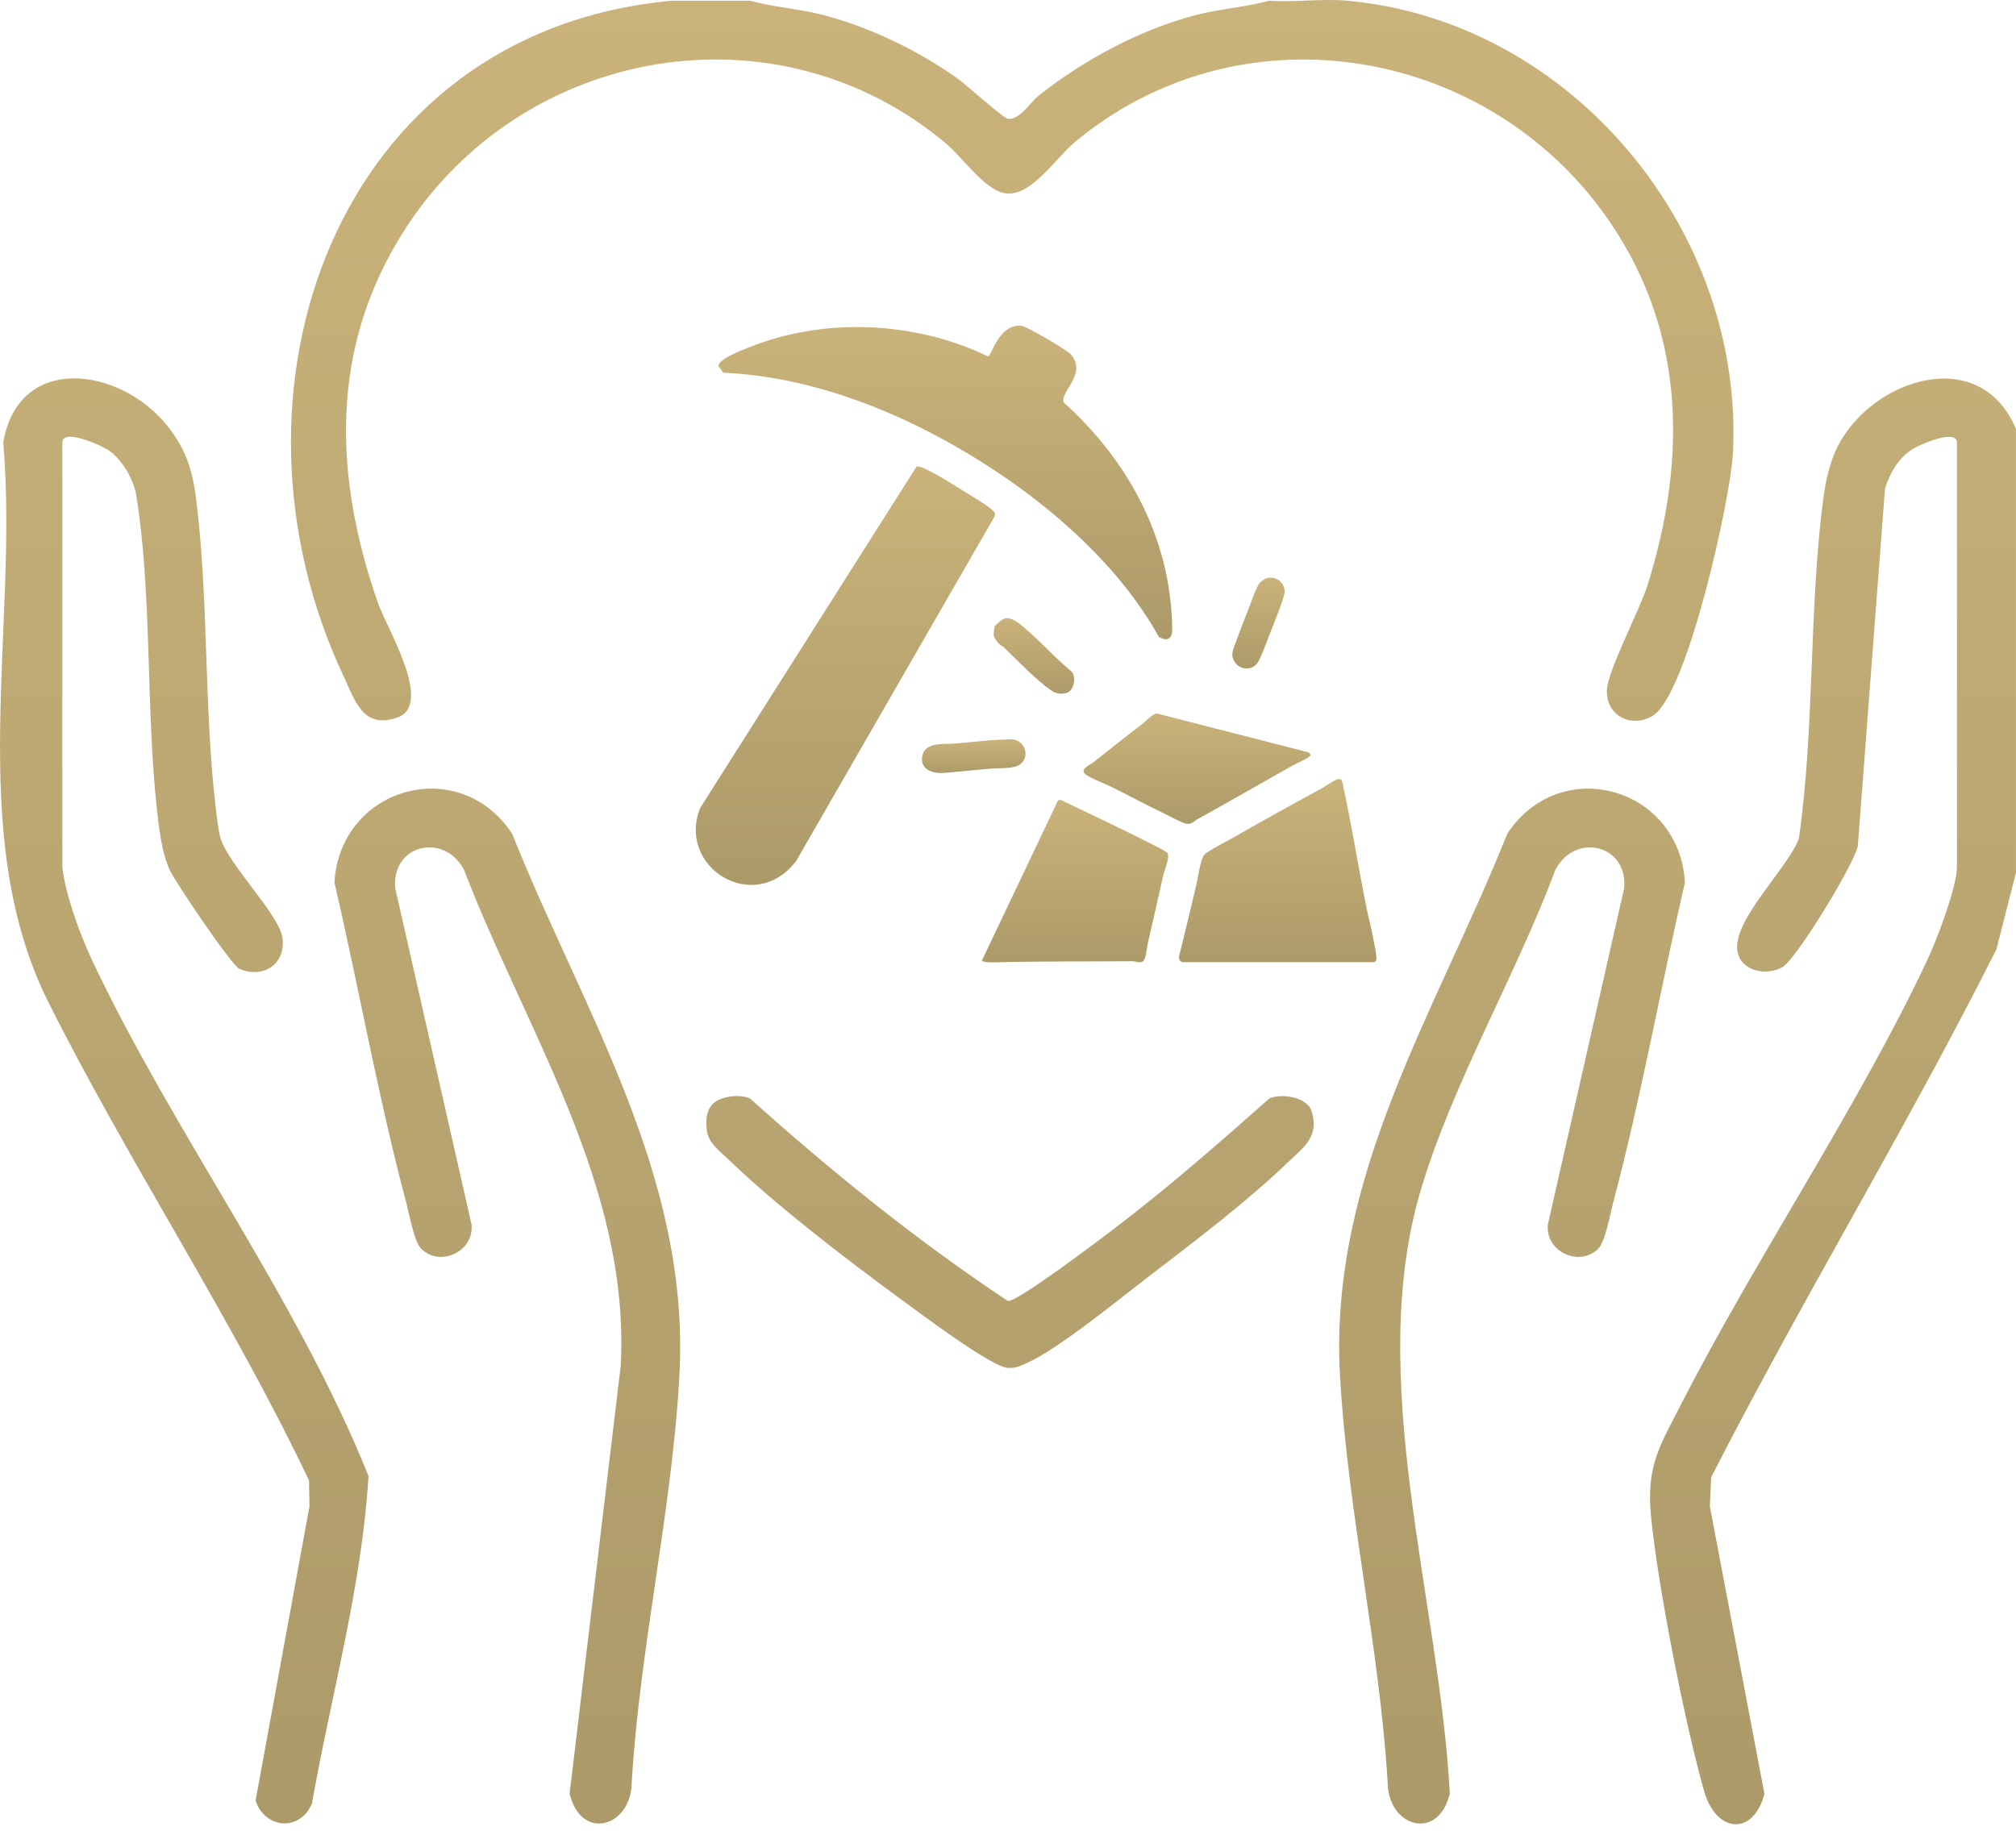 <svg width="164" height="149" viewBox="0 0 164 149" fill="none" xmlns="http://www.w3.org/2000/svg">
<g clip-path="url(#clip0_494_4608)">
<path d="M61.033 0.061C62.911 0.577 64.894 0.699 66.791 1.176C70.636 2.144 74.67 4.088 77.89 6.383C78.643 6.921 81.635 9.631 81.991 9.667C82.978 9.763 83.779 8.343 84.541 7.741C88.255 4.819 92.871 2.336 97.479 1.176C99.376 0.699 101.359 0.577 103.236 0.061C105.309 0.199 107.591 -0.128 109.632 0.061C127.917 1.746 141.954 18.824 140.967 36.971C140.771 40.544 137.276 56.548 134.437 58.246C132.742 59.261 130.656 58.278 130.72 56.16C130.768 54.593 133.386 49.656 134.027 47.612C137.34 37.022 137.09 26.392 130.365 17.215C120.333 3.528 100.628 0.538 87.418 11.579C85.912 12.839 84 15.831 81.978 15.748C80.238 15.674 78.361 12.861 77.018 11.727C63.209 0.064 42.466 3.752 32.886 18.75C26.815 28.253 27.125 38.653 30.736 49.034C31.457 51.11 35.347 57.387 32.274 58.4C29.512 59.313 28.901 57.041 27.949 55.016C17.068 31.886 27.279 2.579 54.635 0.061H61.03H61.033ZM149.134 37.138C148.736 38.182 148.48 39.384 148.333 40.492C147.144 49.457 147.634 59.194 146.34 68.22C145.436 70.68 140.8 74.98 141.358 77.486C141.707 79.059 143.741 79.411 144.991 78.694C146.141 78.034 150.797 70.376 151.13 68.854L153.344 39.749C153.767 38.448 154.404 37.307 155.574 36.545C156.125 36.186 159.198 34.844 159.198 36.013V70.527C159.198 72.148 157.57 76.444 156.814 78.05C151.127 90.145 142.918 102.217 136.76 114.252C135.062 117.568 133.931 119.237 134.296 123.216C134.802 128.769 137.084 140.326 138.628 145.731C139.615 149.188 142.646 149.387 143.536 145.955L139.096 122.576L139.198 120.201C146.603 105.703 155.096 91.782 162.405 77.245L163.997 71.007V34.895C160.915 27.593 151.412 31.14 149.134 37.138ZM5.072 36.013C5.072 34.786 8.324 36.269 8.888 36.673C9.936 37.42 10.862 38.98 11.073 40.242C12.377 48.131 11.862 57.618 12.752 65.73C12.932 67.371 13.13 69.267 13.794 70.76C14.232 71.747 18.853 78.562 19.471 78.828C21.4 79.648 23.265 78.466 22.976 76.307C22.723 74.413 18.632 70.415 17.943 68.21C17.77 67.656 17.626 66.384 17.549 65.727C16.572 57.416 16.994 48.784 15.94 40.489C15.639 38.128 15.056 36.42 13.55 34.568C9.721 29.861 1.519 28.711 0.263 35.997C1.554 50.931 -2.925 67.861 3.944 81.558C10.541 94.707 18.817 107.168 25.139 120.455L25.174 122.576L20.791 146.506C21.563 148.81 24.396 149.05 25.376 146.743C26.943 137.897 29.445 129.057 29.977 120.093C24.139 105.553 14.088 92.157 7.453 78.046C6.514 76.053 5.287 72.677 5.069 70.523V36.01L5.072 36.013ZM131.227 97.857C133.511 89.283 135.065 80.449 137.071 71.805C136.609 64.01 126.901 61.315 122.614 67.838C116.863 82.263 108.142 95.595 109 111.753C109.58 122.633 112.211 133.998 112.881 144.946C112.865 148.64 116.991 149.896 117.94 145.933C117.107 130.147 110.984 112.057 115.63 96.652C118.241 87.998 123.338 79.309 126.523 70.789C128.122 67.704 132.412 68.7 132.13 72.241L125.921 99.616C125.681 101.849 128.494 103.127 130.016 101.599C130.595 101.016 130.986 98.767 131.227 97.857ZM38.355 99.612L32.146 72.238C31.864 68.697 36.151 67.704 37.753 70.786C42.787 83.913 51.271 96.495 50.495 111.128L46.337 145.933C47.285 149.896 51.409 148.64 51.396 144.946C52.049 134.004 54.718 122.62 55.276 111.753C56.106 95.591 47.426 82.263 41.662 67.838C37.375 61.315 27.667 64.01 27.206 71.805C29.211 80.449 30.765 89.283 33.05 97.857C33.293 98.763 33.681 101.016 34.261 101.599C35.783 103.124 38.596 101.849 38.355 99.616V99.612ZM57.493 91.952C57.611 92.99 58.538 93.644 59.265 94.345C63.174 98.113 68.79 102.413 73.212 105.655C74.695 106.745 80.674 111.24 81.984 111.298C82.667 111.326 82.958 111.153 83.529 110.903C86.06 109.795 91.183 105.591 93.618 103.73C97.37 100.859 101.445 97.764 104.848 94.499C106.139 93.262 107.325 92.461 106.697 90.401C106.357 89.283 104.246 88.908 103.246 89.389C99.174 92.996 95.066 96.594 90.738 99.894C89.552 100.798 82.779 105.931 81.994 105.857C74.58 100.933 67.643 95.329 61.03 89.389C60.409 89.103 59.672 89.145 59.025 89.293C57.624 89.606 57.349 90.648 57.496 91.952H57.493Z" fill="url(#paint0_linear_494_4608)"/>
<path d="M74.563 37.968C74.919 37.759 77.581 39.444 78.1 39.775C78.619 40.105 80.43 41.172 80.737 41.508C80.923 41.713 81.042 41.783 80.875 42.078L64.752 70.078C61.318 74.512 55.022 70.536 56.964 65.733L74.56 37.964L74.563 37.968Z" fill="url(#paint1_linear_494_4608)"/>
<path d="M87.105 28.817C88.464 30.428 86.275 31.806 86.512 32.726C91.825 37.5 95.275 43.904 95.359 51.197C95.368 51.969 94.961 52.238 94.269 51.809C91.088 46.109 85.711 41.344 80.258 37.846C73.95 33.799 66.414 30.656 58.836 30.326L58.445 29.784C58.449 29.208 60.326 28.509 60.861 28.291C67.006 25.789 74.427 26.122 80.377 28.999C80.659 28.98 81.255 26.318 83.094 26.507C83.539 26.552 86.826 28.496 87.102 28.82L87.105 28.817Z" fill="url(#paint2_linear_494_4608)"/>
<path d="M96.186 78.283C96.022 78.248 95.875 78.027 95.907 77.854C96.397 75.899 96.858 73.932 97.326 71.974C97.461 71.407 97.643 69.93 97.977 69.533C98.191 69.276 99.892 68.395 100.322 68.152C102.728 66.774 105.192 65.403 107.592 64.102C107.851 63.961 108.668 63.375 108.915 63.378C109.162 63.381 109.165 63.513 109.213 63.718C109.927 66.938 110.443 70.215 111.078 73.454C111.276 74.467 111.558 75.492 111.744 76.514C111.802 76.835 112.029 77.87 111.959 78.097C111.943 78.148 111.824 78.286 111.799 78.286H96.192L96.186 78.283Z" fill="url(#paint3_linear_494_4608)"/>
<path d="M86.049 65.156C86.106 65.101 86.196 65.082 86.276 65.076C88.868 66.328 91.508 67.549 94.071 68.872C94.248 68.962 94.943 69.315 94.994 69.427C95.161 69.795 94.722 70.814 94.626 71.237C94.203 73.082 93.799 74.944 93.363 76.793C93.28 77.142 93.251 78.087 92.924 78.251C92.687 78.366 92.376 78.206 92.117 78.209C88.557 78.238 84.927 78.203 81.364 78.289C81.073 78.295 79.996 78.366 79.881 78.145L86.055 65.159L86.049 65.156Z" fill="url(#paint4_linear_494_4608)"/>
<path d="M94.097 58.049L106.439 61.212C106.513 61.247 106.615 61.378 106.609 61.446C106.593 61.631 105.337 62.176 105.103 62.311C102.556 63.749 100.028 65.207 97.465 66.623C97.138 66.803 96.946 67.11 96.488 67.02C96.164 66.956 95.049 66.357 94.665 66.171C93.245 65.489 91.874 64.752 90.461 64.047C89.865 63.749 88.84 63.387 88.327 63.016C87.763 62.605 88.673 62.24 88.977 62C90.31 60.952 91.605 59.904 92.957 58.879C93.268 58.642 93.713 58.104 94.101 58.049H94.097Z" fill="url(#paint5_linear_494_4608)"/>
<path d="M81.797 60.167C81.979 60.164 82.152 60.132 82.338 60.148C83.357 60.234 83.867 61.577 82.941 62.224C82.447 62.567 81.198 62.484 80.582 62.538C79.314 62.65 78.042 62.788 76.786 62.887C75.933 62.955 74.882 62.657 75.011 61.609C75.168 60.34 76.734 60.571 77.628 60.501C78.987 60.392 80.445 60.203 81.797 60.17V60.167Z" fill="url(#paint6_linear_494_4608)"/>
<path d="M81.721 50.318C82.134 50.222 82.583 50.478 82.9 50.725C84.345 51.846 85.684 53.419 87.12 54.592C87.616 55.057 87.376 56.261 86.68 56.406C86.21 56.502 85.87 56.422 85.485 56.156C84.335 55.364 82.701 53.676 81.663 52.667C81.561 52.567 81.4 52.522 81.291 52.407C81.163 52.273 80.872 51.901 80.84 51.728C80.82 51.622 80.881 51.09 80.913 50.988C80.958 50.837 81.564 50.356 81.721 50.321V50.318Z" fill="url(#paint7_linear_494_4608)"/>
<path d="M103.165 47.015C103.882 46.903 104.517 47.435 104.504 48.159C104.498 48.623 103.482 51.113 103.235 51.728C103.027 52.25 102.546 53.609 102.258 53.984C101.806 54.567 100.874 54.512 100.467 53.897C100.06 53.282 100.303 52.901 100.531 52.257C100.848 51.363 101.22 50.408 101.579 49.511C101.784 48.995 102.127 47.992 102.38 47.569C102.524 47.332 102.886 47.06 103.165 47.018V47.015Z" fill="url(#paint8_linear_494_4608)"/>
</g>
<defs>
<linearGradient id="paint0_linear_494_4608" x1="82.293" y1="0" x2="82.293" y2="148.429" gradientUnits="userSpaceOnUse">
<stop stop-color="#CAB37A"/>
<stop offset="1" stop-color="#AC9A69"/>
</linearGradient>
<linearGradient id="paint1_linear_494_4608" x1="68.821" y1="37.95" x2="68.821" y2="72.003" gradientUnits="userSpaceOnUse">
<stop stop-color="#CAB37A"/>
<stop offset="1" stop-color="#AC9A69"/>
</linearGradient>
<linearGradient id="paint2_linear_494_4608" x1="76.968" y1="26.497" x2="76.968" y2="52.013" gradientUnits="userSpaceOnUse">
<stop stop-color="#CAB37A"/>
<stop offset="1" stop-color="#AC9A69"/>
</linearGradient>
<linearGradient id="paint3_linear_494_4608" x1="103.966" y1="63.378" x2="103.966" y2="78.286" gradientUnits="userSpaceOnUse">
<stop stop-color="#CAB37A"/>
<stop offset="1" stop-color="#AC9A69"/>
</linearGradient>
<linearGradient id="paint4_linear_494_4608" x1="87.483" y1="65.076" x2="87.483" y2="78.305" gradientUnits="userSpaceOnUse">
<stop stop-color="#CAB37A"/>
<stop offset="1" stop-color="#AC9A69"/>
</linearGradient>
<linearGradient id="paint5_linear_494_4608" x1="97.411" y1="58.049" x2="97.411" y2="67.037" gradientUnits="userSpaceOnUse">
<stop stop-color="#CAB37A"/>
<stop offset="1" stop-color="#AC9A69"/>
</linearGradient>
<linearGradient id="paint6_linear_494_4608" x1="79.228" y1="60.144" x2="79.228" y2="62.896" gradientUnits="userSpaceOnUse">
<stop stop-color="#CAB37A"/>
<stop offset="1" stop-color="#AC9A69"/>
</linearGradient>
<linearGradient id="paint7_linear_494_4608" x1="84.121" y1="50.297" x2="84.121" y2="56.445" gradientUnits="userSpaceOnUse">
<stop stop-color="#CAB37A"/>
<stop offset="1" stop-color="#AC9A69"/>
</linearGradient>
<linearGradient id="paint8_linear_494_4608" x1="102.384" y1="47" x2="102.384" y2="54.391" gradientUnits="userSpaceOnUse">
<stop stop-color="#CAB37A"/>
<stop offset="1" stop-color="#AC9A69"/>
</linearGradient>
<clipPath id="clip0_494_4608">
<rect width="164" height="148.432" fill="white"/>
</clipPath>
</defs>
</svg>
